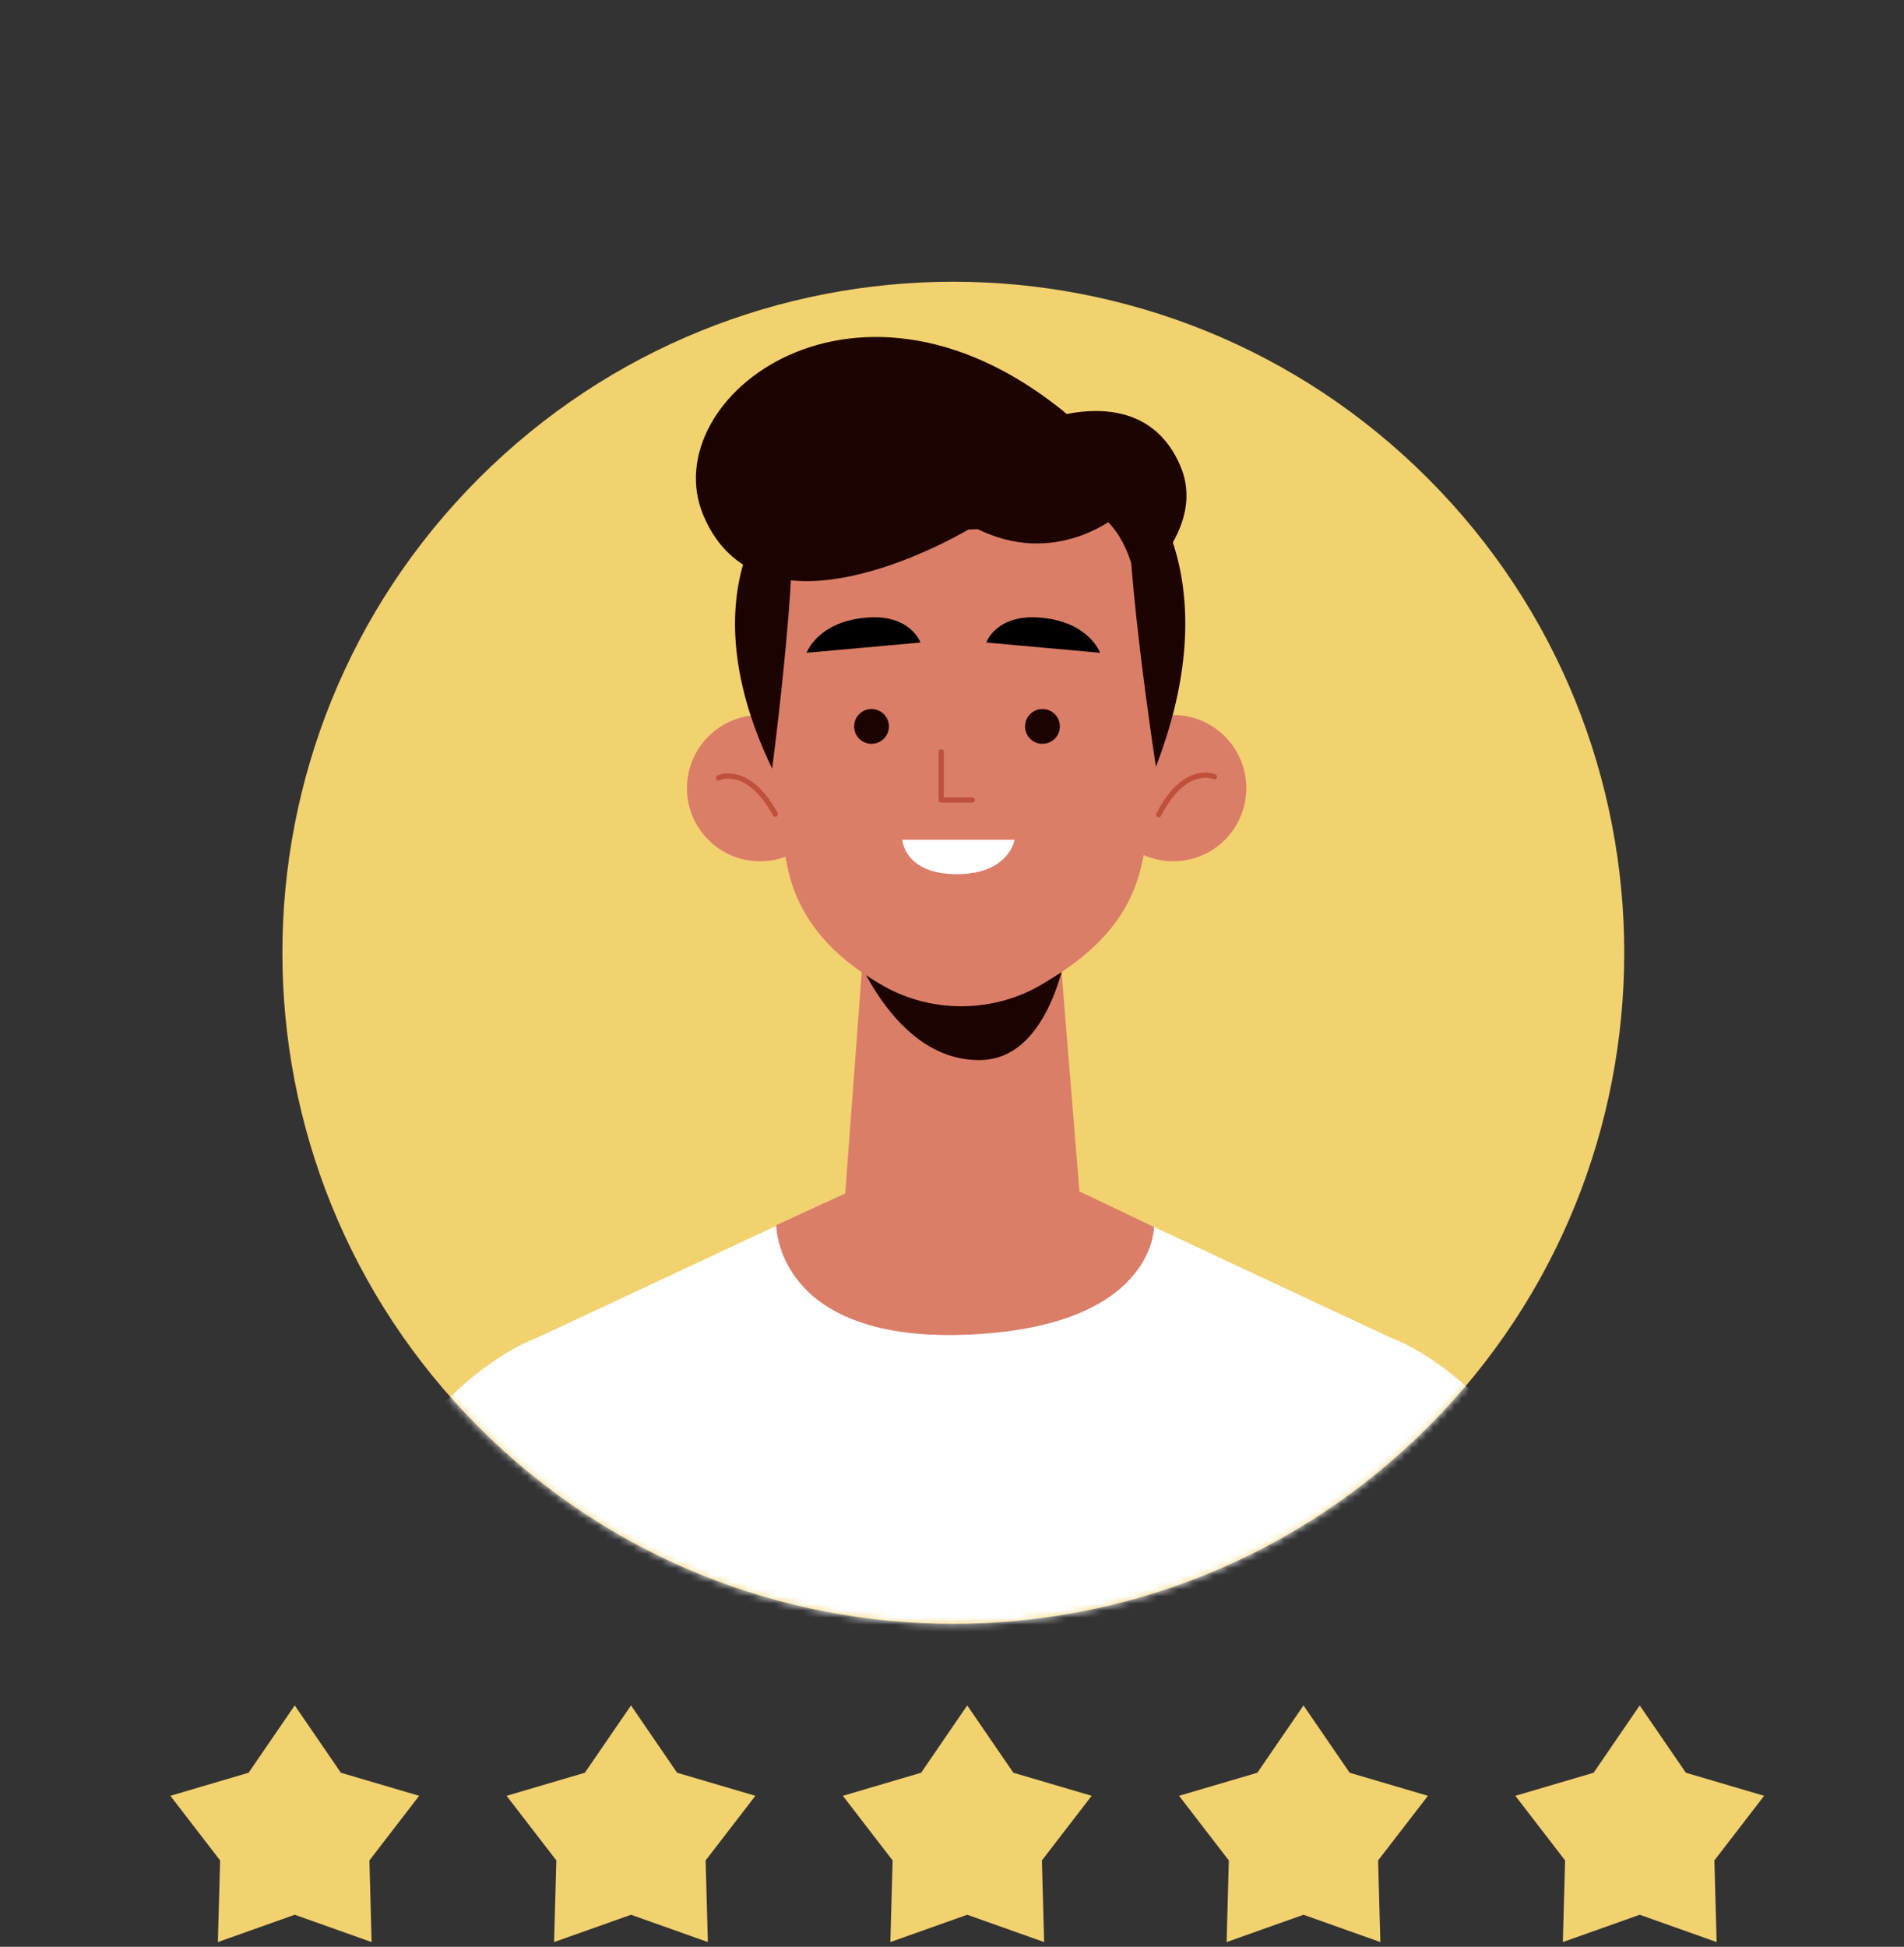 <svg
    width="269"
    height="275"
    viewBox="0 0 269 275"
    fill="none"
    xmlns="http://www.w3.org/2000/svg">
    <rect x="0" y="0" width="269" height="275" fill="#333333" stroke="none"/>
    <path
        d="M201.712 201.613C238.73 164.595 238.73 104.577 201.712 67.559C164.694 30.541 104.676 30.541 67.659 67.559C30.641 104.577 30.641 164.595 67.659 201.613C104.676 238.63 164.694 238.63 201.712 201.613Z"
        fill="#F2D16F"/>
    <mask
        id="mask0_93_5473"
        style="mask-type:luminance"
        maskUnits="userSpaceOnUse"
        x="39"
        y="39"
        width="191"
        height="191">
        <path
            d="M201.712 201.612C238.73 164.594 238.73 104.577 201.712 67.559C164.694 30.541 104.676 30.541 67.659 67.559C30.641 104.577 30.641 164.594 67.659 201.612C104.676 238.63 164.694 238.63 201.712 201.612Z"
            fill="white"/>
    </mask>
    <g mask="url(#mask0_93_5473)">
        <path
            d="M227.62 234.41H44.74C53.17 196.56 75.8 189 75.8 189L119.42 168.6L135.95 168.45H136.4L152.95 168.6L196.57 189C196.57 189 219.19 196.56 227.62 234.41Z"
            fill="white"/>
        <path
            d="M146.17 59.85C146.17 59.85 161.39 53.07 166.79 65.89C171.98 78.24 151.35 90 151.35 90L146.17 59.84V59.85Z"
            fill="#1D0300"/>
        <path
            d="M117.71 111.04C117.87 116.74 113.38 121.5 107.68 121.66C101.98 121.82 97.22 117.33 97.06 111.63C96.9 105.93 101.39 101.17 107.09 101.01C112.79 100.85 117.55 105.34 117.71 111.04Z"
            fill="#DB7E68"/>
        <path
            d="M101.521 109.879C101.521 109.879 105.63 107.879 109.54 115.009"
            stroke="#BF513C"
            stroke-width="0.75"
            stroke-linecap="round"
            stroke-linejoin="round"/>
        <path
            d="M165.75 121.66C171.456 121.66 176.08 117.035 176.08 111.33C176.08 105.625 171.456 101 165.75 101C160.045 101 155.42 105.625 155.42 111.33C155.42 117.035 160.045 121.66 165.75 121.66Z"
            fill="#DB7E68"/>
        <path
            d="M171.57 109.72C171.57 109.72 167.41 107.84 163.7 115.08"
            stroke="#BF513C"
            stroke-width="0.75"
            stroke-linecap="round"
            stroke-linejoin="round"/>
        <path
            d="M149.81 135.13C149.81 135.13 143.99 139.24 138.68 140.25C133.37 141.26 128.21 138.18 128.15 138.15C128.09 138.12 121.95 134.59 121.95 134.59L119.41 168.59L120.1 169.16C129.1 176.58 142.07 176.67 151.17 169.37L152.5 168.3L149.81 135.14V135.13Z"
            fill="#DB7E68"/>
        <path
            d="M119.42 131.01C119.42 131.01 125.21 149.95 138.53 149.74C149.48 149.57 151.24 131.01 151.24 131.01H119.42Z"
            fill="#1D0300"/>
        <path
            d="M164.45 93.35C164.51 105.02 162.89 115.11 161.26 122.27C159.67 129.28 155.1 134.19 148.64 138.17L147.46 138.89C140.62 143.09 131.76 143.23 124.78 139.25C117.74 135.24 112.79 129.92 111.24 122.42C108.42 108.77 108.04 93.64 108.04 93.64C108.04 93.64 104.07 62.061 134.49 62.481C164.91 62.901 164.44 93.361 164.44 93.361L164.45 93.35Z"
            fill="#DB7E68"/>
        <path
            d="M123.13 105.07C124.489 105.07 125.59 103.969 125.59 102.61C125.59 101.252 124.489 100.15 123.13 100.15C121.772 100.15 120.67 101.252 120.67 102.61C120.67 103.969 121.772 105.07 123.13 105.07Z"
            fill="#1D0300"/>
        <path
            d="M147.28 105.07C148.639 105.07 149.74 103.969 149.74 102.61C149.74 101.252 148.639 100.15 147.28 100.15C145.922 100.15 144.82 101.252 144.82 102.61C144.82 103.969 145.922 105.07 147.28 105.07Z"
            fill="#1D0300"/>
        <path
            d="M132.97 106.21V113H137.36"
            stroke="#BF513C"
            stroke-width="0.75"
            stroke-linecap="round"
            stroke-linejoin="round"/>
        <path
            d="M113.96 92.21L130.04 90.76C130.04 90.76 128.6 86.589 122.1 87.269C115.45 87.959 113.96 92.21 113.96 92.21Z"
            fill="black"/>
        <path
            d="M155.42 92.21L139.34 90.76C139.34 90.76 140.78 86.589 147.28 87.269C153.93 87.959 155.42 92.21 155.42 92.21Z"
            fill="black"/>
        <path
            d="M127.47 118.62H143.34C143.34 118.62 142.59 123.48 135.17 123.48C127.75 123.48 127.47 118.62 127.47 118.62Z"
            fill="white"/>
        <path
            d="M109.09 108.58C109.09 108.58 113.59 74.42 111.39 68.8C111.39 68.8 96.07 81.47 109.09 108.58Z"
            fill="#1D0300"/>
        <path
            d="M163.31 108.31C163.31 108.31 158.241 75.69 159.651 66.31C159.651 66.31 174.44 79.41 163.31 108.31Z"
            fill="#1D0300"/>
        <path
            d="M158.58 63.98L144.56 61.86L143.33 59.43L135.93 60.55L128.53 59.43L127.3 61.86L113.28 63.98L111.41 71.481L111.87 80.13C111.87 80.13 114.09 70.32 121.82 72.269C123.64 72.73 125.82 73.49 128.37 74.01C130.75 74.53 133.02 74.76 135.17 74.8C135.42 74.8 135.69 74.8 135.94 74.8C136.2 74.8 136.46 74.8 136.71 74.8C138.85 74.76 141.12 74.53 143.51 74.01C146.06 73.49 148.29 72.889 150.06 72.269C157.22 69.779 159.86 79.68 159.86 79.68L160.47 71.481L158.6 63.98H158.58Z"
            fill="#1D0300"/>
        <path
            d="M158.3 72.52C158.3 72.52 149.181 80.66 137.491 74.41C137.491 74.41 107.761 92.72 99.371 72.79C92.371 56.17 121.421 33.611 151.381 59.031L158.3 72.531V72.52Z"
            fill="#1D0300"/>
        <path
            d="M119.42 168.58L109.67 173.06C109.67 173.06 109.56 189.4 136.05 188.55C163.2 187.68 163.04 173.31 163.04 173.31L152.5 168.29L119.42 168.58Z"
            fill="#DB7E68"/>
    </g>
    <path
        d="M136.65 240.9L143.17 250.41L154.23 253.67L147.2 262.8L147.52 274.33L136.65 270.47L125.79 274.33L126.11 262.8L119.08 253.67L130.14 250.41L136.65 240.9Z"
        fill="#F2D16F"/>
    <path
        d="M184.16 240.9L190.68 250.41L201.74 253.67L194.7 262.8L195.02 274.33L184.16 270.47L173.3 274.33L173.61 262.8L166.58 253.67L177.64 250.41L184.16 240.9Z"
        fill="#F2D16F"/>
    <path
        d="M41.64 240.9L48.16 250.41L59.22 253.67L52.19 262.8L52.5 274.33L41.64 270.47L30.78 274.33L31.1 262.8L24.07 253.67L35.12 250.41L41.64 240.9Z"
        fill="#F2D16F"/>
    <path
        d="M89.15 240.9L95.66 250.41L106.72 253.67L99.69 262.8L100.01 274.33L89.15 270.47L78.28 274.33L78.6 262.8L71.57 253.67L82.63 250.41L89.15 240.9Z"
        fill="#F2D16F"/>
    <path
        d="M231.66 240.9L238.18 250.41L249.24 253.67L242.21 262.8L242.53 274.33L231.66 270.47L220.8 274.33L221.12 262.8L214.09 253.67L225.15 250.41L231.66 240.9Z"
        fill="#F2D16F"/>
</svg>